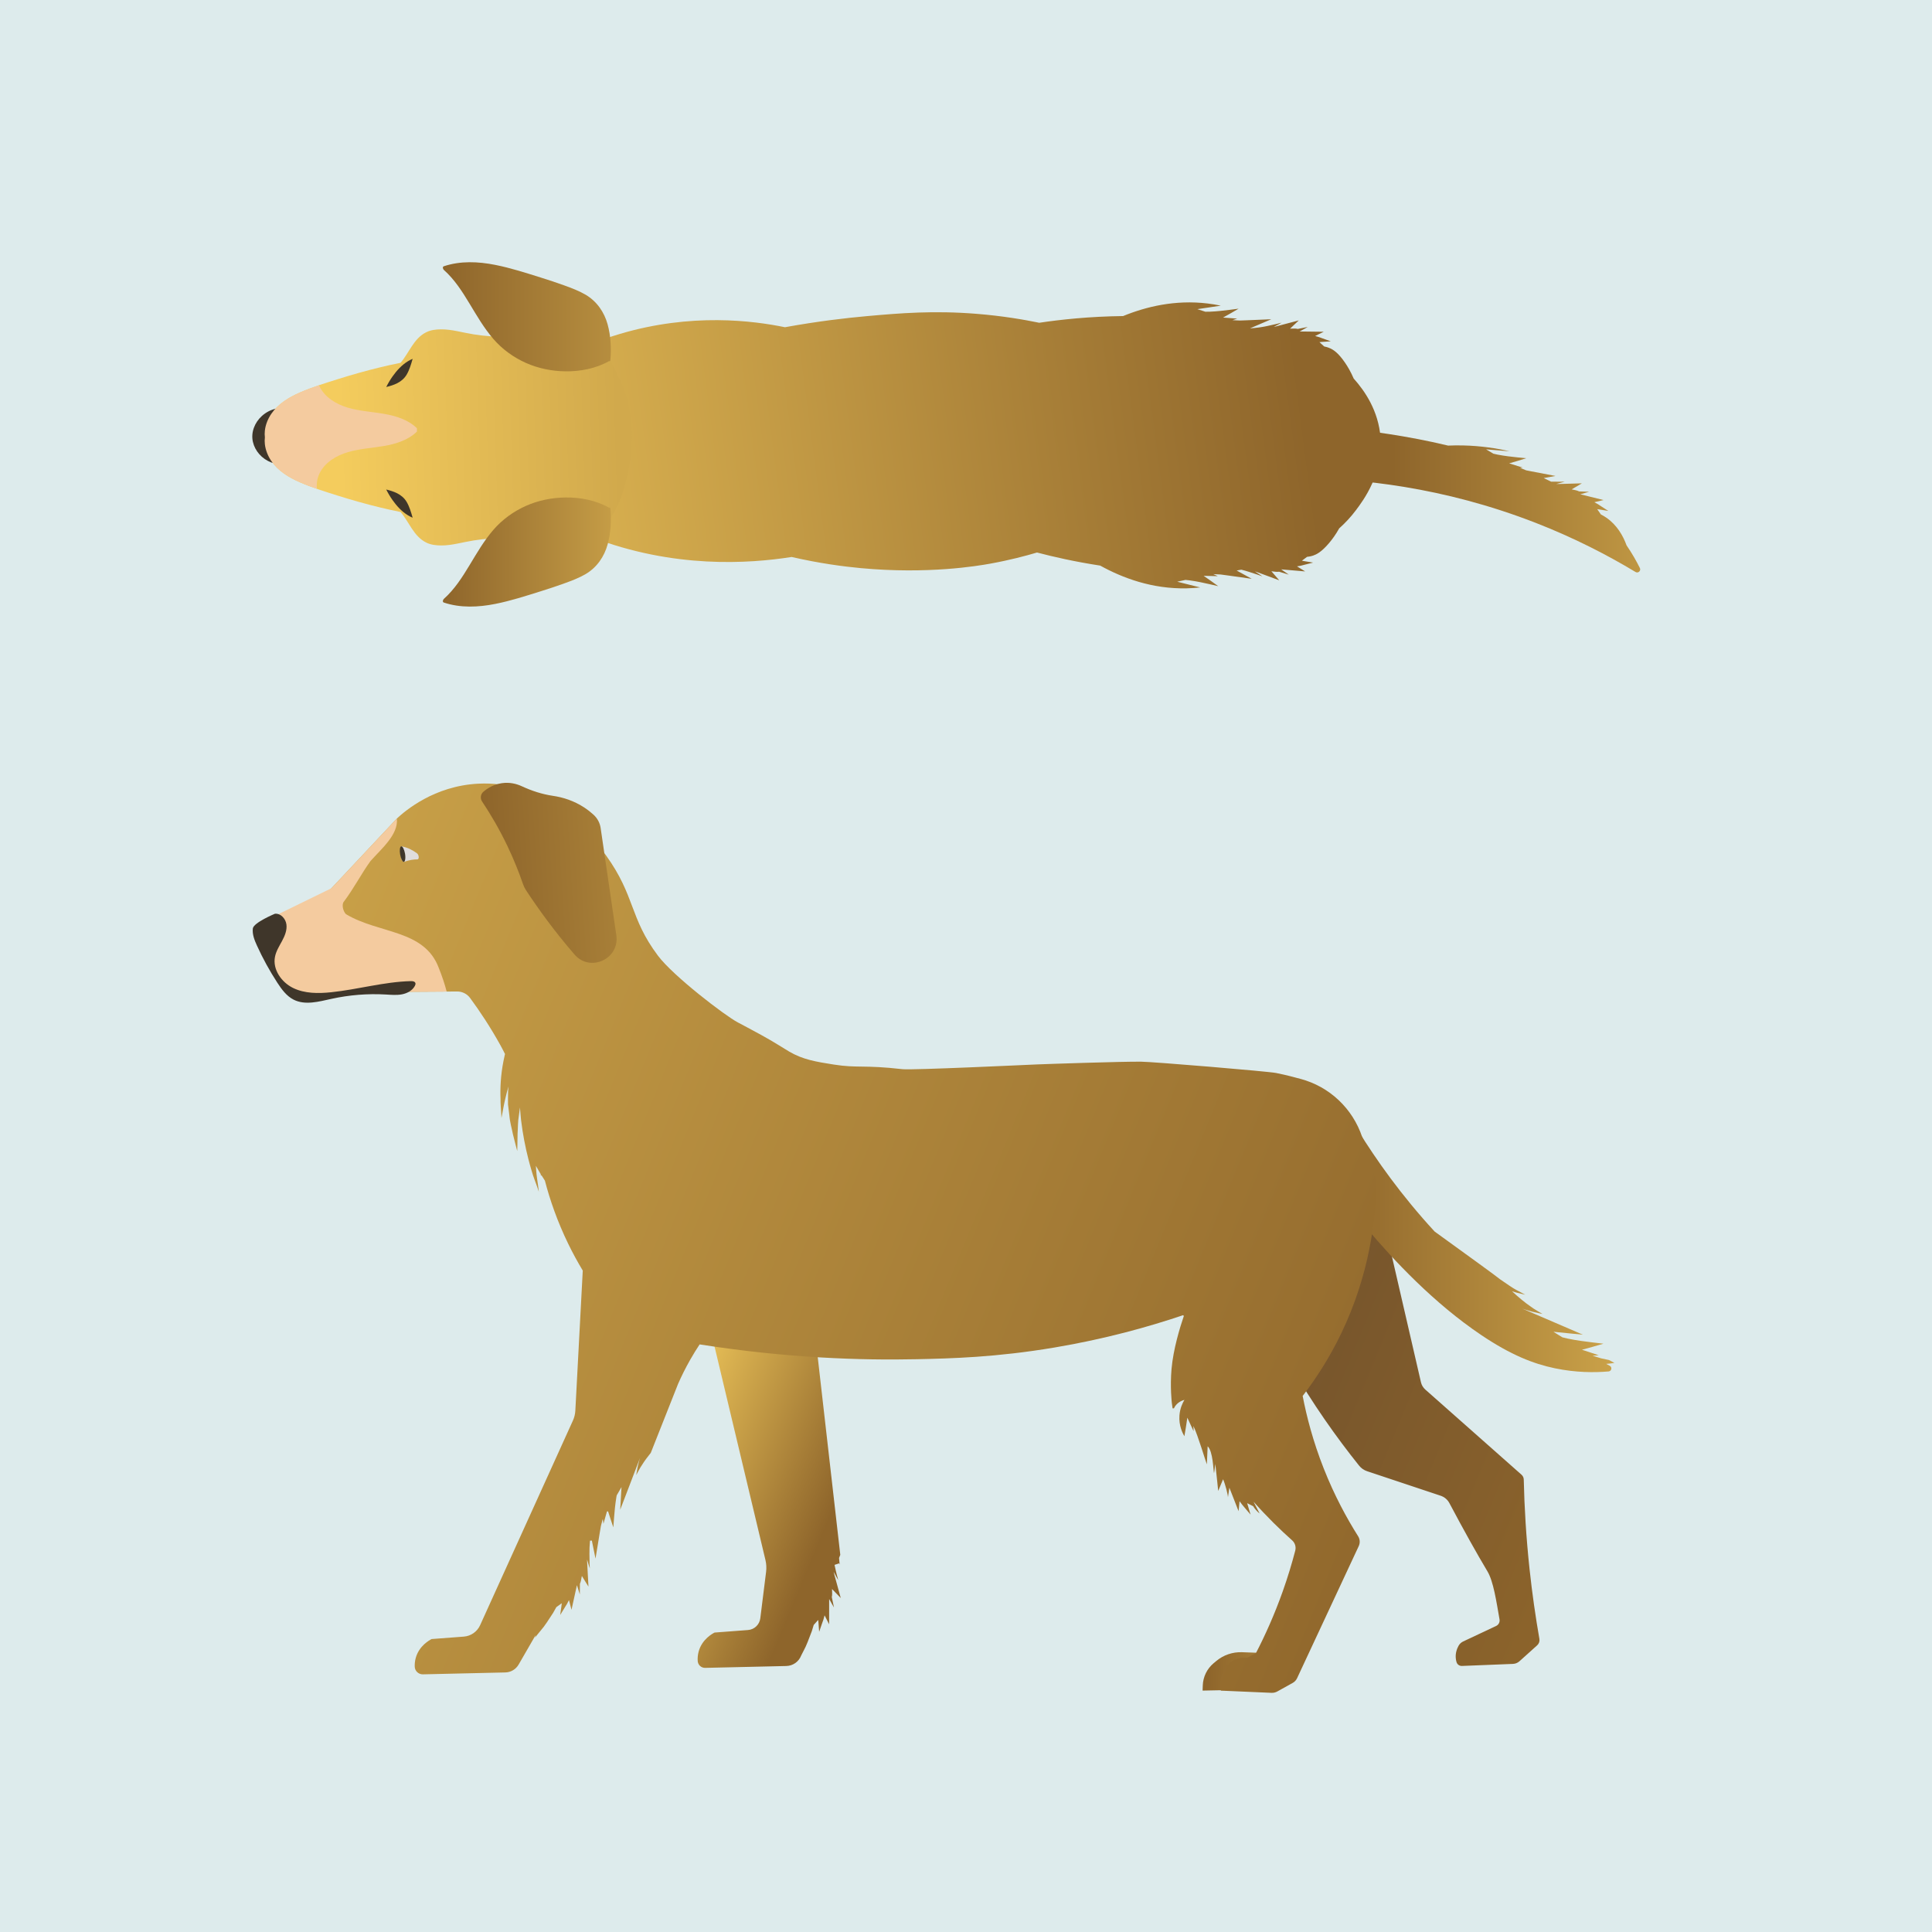 <?xml version="1.0" encoding="UTF-8"?>
<svg id="Layer_1" xmlns="http://www.w3.org/2000/svg" xmlns:xlink="http://www.w3.org/1999/xlink" version="1.1" viewBox="0 0 1000 1000">
  <!-- Generator: Adobe Illustrator 29.5.1, SVG Export Plug-In . SVG Version: 2.1.0 Build 141)  -->
  <defs>
    <style>
      .st0 {
        fill: url(#linear-gradient2);
      }

      .st1 {
        fill: url(#linear-gradient1);
      }

      .st2 {
        fill: url(#linear-gradient9);
      }

      .st3 {
        fill: url(#linear-gradient3);
      }

      .st4 {
        fill: url(#linear-gradient6);
      }

      .st5 {
        fill: url(#linear-gradient8);
      }

      .st6 {
        fill: url(#linear-gradient7);
      }

      .st7 {
        fill: url(#linear-gradient5);
      }

      .st8 {
        fill: url(#linear-gradient4);
      }

      .st9 {
        fill: #f4cb9f;
      }

      .st10 {
        fill: url(#linear-gradient10);
      }

      .st11 {
        fill: url(#linear-gradient);
      }

      .st12 {
        fill: #e0dddc;
      }

      .st13 {
        fill: #3f362a;
      }

      .st14 {
        fill: #ddebec;
      }
    </style>
    <linearGradient id="linear-gradient" x1="715.494" y1="740.881" x2="1067.804" y2="740.881" gradientTransform="translate(0 1000) scale(1 -1)" gradientUnits="userSpaceOnUse">
      <stop offset=".015" stop-color="#8e652b"/>
      <stop offset=".778" stop-color="#f4cc5d"/>
    </linearGradient>
    <linearGradient id="linear-gradient1" x1="685" y1="789.787" x2="9.797" y2="701.512" gradientTransform="translate(0 1000) scale(1 -1)" gradientUnits="userSpaceOnUse">
      <stop offset=".015" stop-color="#8e652b"/>
      <stop offset=".778" stop-color="#f4cc5d"/>
    </linearGradient>
    <linearGradient id="linear-gradient2" x1="323.406" y1="776.274" x2="133.423" y2="770.252" gradientTransform="translate(0 1000) scale(1 -1)" gradientUnits="userSpaceOnUse">
      <stop offset=".016" stop-color="#d1a94c"/>
      <stop offset=".778" stop-color="#f4cc5d"/>
    </linearGradient>
    <linearGradient id="linear-gradient3" x1="229.23" y1="714.274" x2="396.251" y2="714.274" gradientTransform="translate(0 1000) scale(1 -1)" gradientUnits="userSpaceOnUse">
      <stop offset="0" stop-color="#8e652b"/>
      <stop offset=".97" stop-color="#f4cc5d"/>
    </linearGradient>
    <linearGradient id="linear-gradient4" x1="229.23" y1="836.035" x2="457.952" y2="836.035" gradientTransform="translate(0 1000) scale(1 -1)" gradientUnits="userSpaceOnUse">
      <stop offset="0" stop-color="#8e652b"/>
      <stop offset=".97" stop-color="#f4cc5d"/>
    </linearGradient>
    <linearGradient id="linear-gradient5" x1="845.614" y1="215.211" x2="569.254" y2="329.186" gradientTransform="translate(0 1000) scale(1 -1)" gradientUnits="userSpaceOnUse">
      <stop offset=".015" stop-color="#8e652b"/>
      <stop offset=".778" stop-color="#72522d"/>
    </linearGradient>
    <linearGradient id="linear-gradient6" x1="550.8" y1="155.668" x2="697.185" y2="155.668" gradientTransform="translate(66.829 1000.71) rotate(2.042) scale(1 -1)" gradientUnits="userSpaceOnUse">
      <stop offset=".015" stop-color="#8e652b"/>
      <stop offset=".89" stop-color="#f4cc5d"/>
    </linearGradient>
    <linearGradient id="linear-gradient7" x1="452.133" y1="213.788" x2="329.045" y2="264.801" gradientTransform="translate(0 1000) scale(1 -1)" gradientUnits="userSpaceOnUse">
      <stop offset=".159" stop-color="#8e652b"/>
      <stop offset=".97" stop-color="#f4cc5d"/>
    </linearGradient>
    <linearGradient id="linear-gradient8" x1="708.69" y1="352.286" x2="1003.541" y2="352.286" gradientTransform="translate(0 1000) scale(1 -1)" gradientUnits="userSpaceOnUse">
      <stop offset=".015" stop-color="#986f30"/>
      <stop offset=".778" stop-color="#f4cc5d"/>
    </linearGradient>
    <linearGradient id="linear-gradient9" x1="754.336" y1="161.123" x2="-473.26" y2="664.242" gradientTransform="translate(0 1000) scale(1 -1)" gradientUnits="userSpaceOnUse">
      <stop offset=".015" stop-color="#8e652b"/>
      <stop offset=".89" stop-color="#f4cc5d"/>
    </linearGradient>
    <linearGradient id="linear-gradient10" x1="387.742" y1="575.168" x2="655.535" y2="575.168" gradientTransform="translate(-100.389 1051.638) rotate(-3.512) scale(1 -1)" gradientUnits="userSpaceOnUse">
      <stop offset="0" stop-color="#8e652b"/>
      <stop offset=".97" stop-color="#f4cc5d"/>
    </linearGradient>
  </defs>
  <rect class="st14" width="1000" height="1000"/>
  <g>
    <path class="st11" d="M848.79,293.992c-1.755-3.527-4.02-7.528-6.886-11.726-1.785-4.91-4.911-10.49-10.482-14.326-.923-.636-1.864-1.189-2.812-1.67-.665-.965-1.288-1.863-1.89-2.729.46.075.985.108,1.413.203,2.621.446,4.355.723,4.355.723,0,0-1.502-.983-3.748-2.414-.968-.723-2.193-1.42-3.504-2.107,2.503-.592,4.329-1.026,4.769-1.125-.844-.245-6.328-1.586-12.025-2.974,2.419-.724,4.17-1.203,4.557-1.314-.472-.021-2.41-.118-5.196-.179-.832-.439-2.114-.726-3.729-1.032-.054-.012-.107-.024-.14-.003,3.008-1.801,5.305-3.142,5.305-3.142,0,0-5.885.172-11.909.341-.471-.021-.921-.009-1.372.002,2.428-.637,4.062-1.086,4.427-1.23-.533.021-3.244.11-7.08.006-1.229-.616-2.502-1.232-3.815-1.85,3.304-.593,5.697-1.026,6.082-1.09-.802-.18-6.407-1.21-12.728-2.429l-2.424-.478c-1.056-.435-2.114-.865-3.176-1.283.73-.066,1.216-.12,1.354-.146-.469-.162-3.278-1.043-6.986-2.183,1.602-.429,3.095-.881,4.354-1.274,2.365-.735,4.063-1.227,4.429-1.37-.407-.063-2.162-.231-4.603-.469-2.794-.288-6.541-.706-10.145-1.401-.781-.146-1.497-.335-2.246-.502-1.172-.684-2.418-1.413-3.728-2.241,6.049.512,10.996.945,12.132,1.002-6.625-1.53-14.755-2.814-24.071-3.023-2.658-.06-5.234-.026-7.727.081-22.142-5.301-41.803-7.655-52.235-8.706-8.288,8.498-16.577,16.996-24.865,25.494,30.748.209,74.402,4.474,122.475,23.221,19.85,7.741,37.061,16.629,51.636,25.415,1.366.824,2.948-.644,2.237-2.073l0.0 0Z"/>
    <path class="st1" d="M714.566,226.442c-1.083-13.856-8.144-24.098-13.894-30.507-1.52-3.548-3.191-6.324-4.555-8.308-3.567-5.189-6.108-6.646-7.605-7.318-1.236-.555-2.341-.835-3.123-.988-.862-.79-1.668-1.526-2.447-2.234.468-.033.991-.121,1.432-.125,2.671-.165,4.434-.292,4.434-.292,0,0-1.688-.617-4.204-1.5-1.107-.485-2.461-.885-3.898-1.256,2.331-1.153,4.031-1.996,4.442-2.194-.882-.046-6.559-.099-12.456-.149,2.219-1.262,3.836-2.133,4.192-2.33-.468.088-2.393.437-5.142,1.016-.912-.238-2.234-.225-3.886-.153-.056.001-.11.001-.138.029,2.566-2.45,4.531-4.289,4.531-4.289,0,0-5.744,1.518-11.625,3.065-.468.087-.907.202-1.347.317,2.248-1.18,3.755-1.994,4.083-2.218-.521.143-3.188.859-7.01,1.642-2.656.602-5.915,1.102-9.315,1.304-.007-.002-.015-.003-.022-.005,5.617-2.396,10.435-4.479,10.984-4.705-.827.008-6.556.287-13.028.545l-3.223.116c-1.267-.042-2.563-.111-3.804-.182,1.345-.427,2.251-.739,2.443-.824-.496-.05-3.446-.268-7.334-.532,1.48-.786,2.849-1.572,4.001-2.244,2.164-1.262,3.726-2.132,4.054-2.355-.413.032-2.174.27-4.623.598-2.806.359-6.577.811-10.268.958-.799.036-1.543.016-2.315.024-1.299-.401-2.681-.827-4.147-1.336,6.053-.887,11.005-1.599,12.133-1.804-2.203-.463-4.487-.845-6.851-1.129-16.814-2.018-31.861,1.657-43.722,6.51-17.498.211-32.283,1.813-43.403,3.471-7.853-1.621-18.937-3.537-32.327-4.618-22.374-1.806-39.664-.347-56.572,1.155-11.134.989-25.702,2.683-42.718,5.773-16.557-3.398-48.373-7.527-85.435,3.464-23.988,7.114-41.958,18.126-53.616,26.69-3.925,19.05-6.817,39.302-.08,58.061,10.376,7.046,23.253,14.341,38.687,20.311,42.901,16.593,81.999,13.828,103.908,10.391,14.424,3.318,26.717,4.927,35.79,5.773,34.686,3.233,60.461-1.133,66.963-2.309,10.257-1.854,18.599-4.094,24.245-5.773,8.55,2.247,19.613,4.769,32.714,6.776,11.585,6.417,26.916,12.168,44.834,11.764,2.38-.054,4.69-.213,6.927-.46-1.102-.313-5.962-1.5-11.9-2.969,1.508-.364,2.924-.655,4.256-.928.767.083,1.51.135,2.301.248,3.658.504,7.367,1.318,10.126,1.946,2.406.563,4.135.971,4.543,1.042-.305-.255-1.775-1.271-3.806-2.736-1.08-.781-2.367-1.695-3.764-2.62,3.895.113,6.852.182,7.351.18-.183-.103-1.054-.501-2.352-1.056,1.241.05,2.538.107,3.803.187l3.196.427c6.416.883,12.09,1.714,12.912,1.803-.434-.231-3.668-2.016-7.812-4.287.805-.136,1.611-.274,2.428-.429,1.463.363,2.841.759,4.074,1.167,3.728,1.149,6.312,2.119,6.817,2.312-.305-.255-1.726-1.21-3.848-2.602.426.157.853.314,1.31.446,5.703,2.108,11.272,4.175,11.272,4.175,0,0-1.778-2.019-4.094-4.706.025.031.079.036.134.042,1.637.232,2.952.372,3.882.224,2.68.842,4.562,1.377,5.019,1.509-.335-.23-1.86-1.253-3.946-2.724,5.874.52,11.528,1.017,12.41,1.057-.39-.237-2-1.24-4.208-2.613,1.466-.231,2.852-.497,4.001-.873,2.59-.635,4.329-1.086,4.329-1.086,0,0-1.742-.298-4.384-.72-.439-.047-.95-.185-1.413-.263.844-.629,1.717-1.283,2.652-1.986.793-.076,1.921-.248,3.204-.68,1.555-.524,4.224-1.728,8.277-6.547,1.505-1.789,3.369-4.289,5.175-7.529,3.073-2.741,5.996-5.855,8.678-9.426,3.822-5.088,14.177-18.874,12.714-37.597l0.0 0Z"/>
    <path class="st0" d="M228.392,170.464c-2.683.011-5.389.309-7.799,1.511-6.548,3.266-8.794,10.648-13.283,15.829-.073.014-.146.025-.219.039-3.584.701-7.136,1.507-10.682,2.367-7.233,1.754-14.378,3.785-21.469,6.009-6.624,2.078-13.334,4.176-19.693,6.934-5.717,2.48-11.237,5.845-14.762,10.958-1.811,2.627-3.041,5.661-3.393,8.805-.132,1.184-.125,2.345.016,3.479-.142,1.134-.149,2.295-.016,3.479.352,3.144,1.582,6.178,3.393,8.805,3.525,5.113,9.045,8.478,14.762,10.959,6.359,2.758,13.069,4.857,19.693,6.934,7.092,2.224,14.237,4.255,21.469,6.009,3.546.86,7.099,1.665,10.682,2.367.073.014.146.025.219.039,4.489,5.18,6.734,12.562,13.283,15.828,2.409,1.202,5.116,1.5,7.799,1.511,2.76.012,5.485-.404,8.183-.932,2.862-.56,5.702-1.199,8.584-1.659,3.062-.488,6.148-.836,9.244-1.043,6.239-.418,12.515-.238,18.719.507,5.365.644,10.703,1.613,16.117,1.796,1.859.063,3.721.024,5.561-.158.223-.01.446-.021.662-.032,2.208-.116,4.377-.627,6.445-1.372,4.351-1.567,8.33-4.427,11.333-7.815,5.845-6.595,8.86-14.864,10.942-23.178,1.882-7.515,2.869-15.223,2.858-22.955-.011-7.615-1.094-15.232-3.539-22.486-.948-2.812-2.123-5.552-3.517-8.186-1.284-3.126-2.834-6.15-4.62-9.044-2.729-4.424-6.195-8.664-10.985-11.137-4.66-2.406-9.919-3.014-15.14-2.838-5.414.183-10.752,1.153-16.117,1.797-6.205.745-12.481.925-18.719.507-3.096-.207-6.182-.555-9.244-1.043-2.882-.46-5.723-1.099-8.584-1.659-2.698-.528-5.423-.943-8.183-.932h-0Z"/>
    <path class="st13" d="M211.265,266.795c-3.29-1.99-5.94-4.893-8.103-7.968-1.218-1.731-2.307-3.557-3.245-5.451,1.945.48,3.881,1.051,5.661,1.95,2.037,1.029,3.757,2.509,4.898,4.446,1.465,2.489,2.258,5.268,3.051,8.008.018.061.035.121.052.182-.8-.328-1.574-.719-2.315-1.167v0Z"/>
    <path class="st13" d="M211.265,186.898c-3.29,1.99-5.94,4.893-8.103,7.968-1.218,1.731-2.307,3.557-3.245,5.451,1.945-.48,3.881-1.051,5.661-1.951,2.037-1.029,3.757-2.509,4.898-4.446,1.465-2.489,2.258-5.268,3.051-8.008.018-.061.035-.121.052-.182-.8.328-1.574.719-2.315,1.167v0Z"/>
    <path class="st3" d="M292.636,257.493c-7.023.102-14.051,1.511-20.436,4.363-6.489,2.897-12.246,7.102-16.827,12.393-4.858,5.61-8.539,12.006-12.343,18.293-3.771,6.231-7.743,12.498-13.287,17.434-.46.41-.871,1.619-.006,1.907,8.574,2.856,17.766,2.452,26.541.714,8.106-1.605,15.995-4.167,23.851-6.635,4.041-1.269,8.068-2.584,12.043-4.035,3.735-1.363,7.519-2.768,10.939-4.779,5.836-3.431,9.664-9.046,11.394-15.35,1.655-6.031,1.988-12.493,1.392-18.689-.039-.405-.353-.455-.666-.336-6.709-3.808-14.863-5.393-22.594-5.28l0-0Z"/>
    <path class="st8" d="M315.23,186.918c.313.119.627.069.666-.336.597-6.196.263-12.658-1.392-18.689-1.73-6.304-5.557-11.918-11.394-15.35-3.42-2.011-7.204-3.416-10.939-4.779-3.975-1.451-8.002-2.767-12.043-4.035-7.856-2.468-15.745-5.03-23.851-6.635-8.775-1.738-17.967-2.142-26.541.714-.865.288-.454,1.498.006,1.907,5.544,4.935,9.516,11.203,13.287,17.434,3.805,6.287,7.486,12.683,12.343,18.293,4.581,5.292,10.339,9.496,16.827,12.393,6.386,2.851,13.413,4.261,20.436,4.363,7.731.112,15.885-1.472,22.594-5.28h-0Z"/>
    <path class="st13" d="M141.72,214.78c.361-1.125.795-2.238,1.324-3.305-2.824.584-5.387,1.927-7.493,3.833-3.735,3.379-5.771,8.503-4.652,13.394.546,2.387,1.705,4.555,3.303,6.367-.003-.001-.007-.002-.01-.004.011.012.023.022.034.034.329.371.687.716,1.052,1.056.097.09.184.19.283.278.376.332.779.635,1.187.932.108.078.206.168.316.244.412.283.849.535,1.291.78.123.068.236.15.36.215.571.299,1.163.566,1.774.798.487.184,1.069.014,1.507-.323-1.301-3.395-1.786-7.111-1.927-10.695-.178-4.555.248-9.235,1.65-13.604h-0Z"/>
    <path class="st9" d="M165.407,245c2.759-5.668,8.667-9.21,14.715-10.987,6.048-1.777,12.414-2.099,18.626-3.172,6.212-1.073,12.551-3.055,17.061-7.459v-1.72c-4.51-4.404-10.849-6.386-17.061-7.459-6.212-1.073-12.578-1.394-18.626-3.172-6.048-1.778-11.956-5.319-14.715-10.987-.105-.215-.186-.439-.279-.658-3.346,1.142-6.659,2.369-9.881,3.766-5.717,2.48-11.237,5.846-14.762,10.959-1.811,2.627-3.041,5.661-3.393,8.805-.132,1.183-.125,2.345.016,3.479-.141,1.134-.149,2.295-.016,3.479.352,3.144,1.582,6.178,3.393,8.805,3.525,5.113,9.045,8.478,14.762,10.959,2.862,1.241,5.8,2.337,8.764,3.369-.236-2.74.186-5.521,1.396-8.006l-0-0Z"/>
  </g>
  <g>
    <path class="st7" d="M639.763,648.087c6.71,17.315,15.704,37.102,27.844,58.109,11.935,20.652,24.375,38.098,35.896,52.456,1.065,1.327,2.49,2.307,4.104,2.845l38.081,12.693c1.939.646,3.559,2.015,4.517,3.82,7.766,14.628,14.036,25.829,19.697,35.323,3.126,5.243,4.586,15.437,6.252,24.855.248,1.401-.466,2.794-1.754,3.4-5.687,2.676-11.374,5.352-17.06,8.028-1.014.477-1.854,1.252-2.393,2.234-.853,1.555-1.782,3.994-1.388,6.88.079.581.204,1.12.355,1.612.369,1.207,1.528,1.993,2.788,1.943,8.799-.352,17.598-.704,26.397-1.056,1.25-.05,2.444-.536,3.374-1.373l9.167-8.25c.933-.84,1.366-2.091,1.15-3.328-1.985-11.341-3.731-23.41-5.098-36.156-1.761-16.426-2.674-31.922-2.995-46.324-.021-.958-.439-1.855-1.157-2.49-16.605-14.696-33.21-29.393-49.815-44.089-1.119-.99-1.901-2.305-2.237-3.762-7.697-33.352-15.393-66.704-23.09-100.057l-72.636,32.686-0-0Z"/>
    <path class="st4" d="M658.277,855.731l-15.42-.55c-4.871-.174-9.634,1.462-13.371,4.592l-1.318,1.104c-3.414,2.859-5.454,7.033-5.613,11.483l-.096,2.687,21.82-.433,13.998-18.883Z"/>
    <path class="st6" d="M430.539,826.655c.241-.958.213-2.344.12-4.076-.001-.058-.002-.116-.032-.144,2.596,2.664,4.544,4.705,4.544,4.705,0,0-1.652-6.005-3.336-12.155-.094-.479-.217-.93-.339-1.38.001-.003.002-.006.003-.009,1.255,2.333,2.12,3.897,2.358,4.237-.162-.568-1.003-3.589-1.906-7.858,1.439-.47.943-.308,2.381-.778.098.223.192.435.281.636l-.327-3.415c.214-.551.427-1.101.641-1.652-5.559-48.713-11.118-97.425-16.678-146.138-19.172.037-38.344.074-57.516.111l35.46,148.722c.477,1.999.59,4.067.336,6.105l-3.004,24.083c-.408,3.271-3.065,5.802-6.352,6.05-5.772.437-11.545.874-17.317,1.311-.963.487-6.506,3.403-8.249,9.877-.481,1.784-.566,3.442-.473,4.851.133,2.027,1.821,3.594,3.851,3.548,14.004-.322,28.008-.644,42.012-.965,3.412-.078,6.441-2.203,7.676-5.385l.021-.053c.335-.661.741-1.457,1.208-2.369,1.479-2.601,2.791-6.326,4.274-10.17.354-1.076.678-2.18,1.003-3.285.82-.912,1.583-1.765,2.317-2.589.039.491.137,1.037.146,1.5.201,2.799.353,4.646.353,4.646,0,0,.629-1.776,1.529-4.423.497-1.166.902-2.59,1.276-4.1,1.234,2.431,2.135,4.204,2.347,4.633.039-.925.035-6.877.025-13.06,1.347,2.313,2.277,3.999,2.487,4.37-.097-.489-.484-2.504-1.12-5.38h0Z"/>
    <path class="st5" d="M833.192,706.916c-.598-.312-1.212-.651-1.814-.97,1.426-.108,2.848-.273,4.261-.51-.937-.507-1.916-.989-2.853-1.496l-3.929-.836c-1.519-.435-3.063-.911-4.541-1.371,1.755-.109,2.944-.212,3.202-.256-.584-.211-4.083-1.368-8.7-2.864,2.026-.502,3.918-1.036,5.512-1.501,2.996-.869,5.147-1.447,5.611-1.618-.509-.087-2.708-.332-5.767-.677-3.499-.416-8.192-1.012-12.695-1.952-.976-.199-1.869-.448-2.803-.672-1.448-.877-2.989-1.811-4.605-2.87,7.581.76,13.78,1.4,15.205,1.494-2.04-.912-18.74-8.095-31.319-13.477,1.236.437,2.38.818,3.473,1.116,2.062.672,3.871.929,5.098,1.258,1.176.248,1.885.382,1.885.382,0,0-.62-.36-1.674-.966-1.064-.714-2.611-1.473-4.313-2.764-2.916-1.969-6.364-4.808-9.8-7.997,1.77.566,3.331.976,4.507,1.222l2.336.56c-.277-.172-1.029-.565-2.125-1.145-1.48-.743-3.488-1.79-5.826-3.373-1.55-1.042-3.31-2.241-5.095-3.481-.735-.741-18.545-13.649-33.857-24.707-17.284-18.761-30.174-37.027-39.572-52.235-2.909,11.336-5.818,22.672-8.727,34.008,3.065,4.057,7.546,9.838,13.183,16.555-.466.066-.931.13-1.399.181.481-.067.966-.086,1.45-.12,13.894,16.55,34.824,38.79,59.145,55.155,15.465,10.406,27.073,14.917,38.135,17.228,10.866,2.27,20.495,2.267,27.812,1.644,1.567-.134,1.993-2.218.599-2.946l0.0 0Z"/>
    <path class="st2" d="M674.265,722.539c6.656-8.653,13.703-19.387,19.922-32.317,14.768-30.702,17.922-59.34,18.278-77.94l-4.004-15.005h0c-1.86-4.837-1.504-3.911-3.363-8.748l-.034.005c-4.909-14.764-16.92-26.182-32.092-30.143-3.236-.844-6.265-1.751-12.492-3.015-4.104-.833-63.539-5.799-69.926-5.853-10.221-.086-47.738,1.177-54.04,1.433-4.386.177-64.399,3.024-69.403,2.451-20.182-2.308-23.267-.442-35.623-2.404-9.173-1.457-15.839-2.516-23.028-6.72-2.61-1.527-8.021-5.072-14.452-8.585-1.572-.859-3.959-2.156-6.863-3.71-1.764-.944-3.522-1.877-5.273-2.8-6.599-3.475-33.384-23.954-41.304-34.509-14.827-19.759-11.615-30.658-26.875-51.907-5.914-8.235-15.85-19.494-32.734-29.918-5.71-2.906-17.719-8.012-33.4-7.22-22.847,1.155-37.834,14.038-42.15,18.036l-35.4,37.734c-11.986,5.643-22.707,10.691-34.693,16.335-2.868.339-4.516,3.089-3.728,5.599,1.511,4.817,4.075,11.023,8.52,17.465,5.708,8.272,12.158,13.515,16.462,16.499,4.141.072,8.993-.125,14.365-.882,5.012-.706,9.445-1.755,13.213-2.871,17.483-.119,34.966-.238,52.449-.357,2.652-.018,5.148,1.226,6.721,3.361,5.146,6.98,10.496,15.08,15.632,24.332.793,1.429,1.615,3.009,2.451,4.686-.035.125-.073.245-.108.371-.253,1.111-.505,2.223-.7,3.29-1.441,7.25-1.746,14.185-1.511,19.422-.04,3.014.252,5.5.326,7.28.08,1.728.154,2.727.154,2.727,0,0,.189-1.015.517-2.689.335-1.726.716-4.173,1.42-7.098.42-1.974,1.036-4.234,1.709-6.538-.1,1.133-.244,2.206-.234,3.3-.019,2.08-.082,4.102-.028,6.034.206,1.954.471,3.864.698,5.664.294,3.631,1.314,6.892,1.828,9.667,1.118,4.471,1.934,7.703,2.257,8.788.086-1.03.071-4.416.17-9.035.217-2.782.086-6.078.698-9.484l.541-4.04c.173,2.209.345,4.419.576,6.584.858,7.194,2.26,14.201,3.763,20.077.551,2.104,1.072,4.047,1.613,5.837.949,3.407,2.14,6.169,2.77,8.075.674,1.964,1.048,3.055,1.048,3.055,0,0-.155-1.166-.4-3.229-.251-2.012-.802-4.896-1.013-8.361-.028-.576-.099-1.211-.119-1.837.883,1.575,1.727,3.042,2.578,4.458l-.181.184c.051.007.33.252.661.505.544.865,1.078,1.702,1.604,2.526,2.629,10.069,6.459,21.145,12.065,32.675,2.412,4.961,4.949,9.571,7.535,13.863-1.281,24.168-2.563,48.337-3.844,72.506-.094,1.78-.518,3.521-1.254,5.144-14.046,30.974-39.957,88.109-48.034,105.921-1.526,3.365-4.761,5.622-8.446,5.9-5.549.42-11.098.84-16.648,1.26-.963.487-6.506,3.403-8.25,9.877-.437,1.625-.547,3.144-.494,4.467.091,2.243,2.011,3.975,4.255,3.923,14.21-.326,28.42-.653,42.631-.98,2.857-.066,5.473-1.619,6.896-4.097,1.95-3.397,5.043-8.752,8.814-15.268-.19.659-.318,1.117-.353,1.295.271-.329,1.4-1.726,3.026-3.703,1.999-2.227,4.074-5.587,6.341-9.028.575-.976,1.127-1.986,1.679-2.996.995-.717,1.922-1.388,2.815-2.037-.066.488-.087,1.043-.176,1.496-.4,2.777-.644,4.614-.644,4.614,0,0,.992-1.601,2.435-3.997.734-1.033,1.432-2.338,2.119-3.734.688,2.638,1.192,4.563,1.307,5.027.235-.896,1.498-6.712,2.805-12.756.823,2.547,1.373,4.392,1.499,4.799.01-.499.06-2.549.051-5.496.439-.885.707-2.245.985-3.957.011-.057.022-.113-.001-.148,1.97,3.156,3.439,5.565,3.439,5.565,0,0-.336-6.22-.672-12.587.01-.499-.014-.974-.039-1.45.733,2.559,1.248,4.279,1.408,4.664-.036-.566-.203-3.455-.193-7.546-.038-2.042.057-4.4.293-6.863l.956-.05c1.001,4.939,1.8,8.816,1.896,9.329.167-.851,1.101-6.791,2.214-13.491l.567-3.333c.265-1.091.553-2.192.839-3.268.062-.107.125-.216.187-.322.139,1.317.254,2.207.297,2.408.143-.455.868-2.988,1.827-6.415l.579-.009c.398,1.309.798,2.532,1.154,3.592.835,2.49,1.395,4.279,1.555,4.664.055-.431.186-2.289.371-4.874.229-2.958.568-6.925,1.203-10.745.053-.329.116-.643.179-.956.883-1.519,1.714-2.95,2.477-4.263-.348,5.879-.637,10.576-.665,11.706.697-1.747,6.161-16.04,10.253-26.806-.326,1.055-.606,2.03-.819,2.96-.494,1.757-.647,3.288-.882,4.331-.168.998-.256,1.598-.256,1.598,0,0,.281-.534.755-1.441.563-.919,1.149-2.247,2.176-3.723,1.182-1.916,2.779-4.109,4.602-6.367l14.115-35.668c1.735-3.948,3.814-8.171,6.313-12.562,1.606-2.821,3.235-5.449,4.852-7.885,45.615,7.159,84.021,8.268,112.231,7.668,18.083-.385,41.211-.968,71.425-6.053,26.359-4.436,48.813-10.735,66.581-16.739l.393.391c-2.047,5.99-5.461,17.16-6.372,27.39-.837,9.412.147,17.626.147,17.626.118.984.249,1.918.388,2.808l.71.009c.899-2.067,2.881-3.725,5.423-4.39-.883,1.468-2.298,4.275-2.58,8.064-.395,5.308,1.679,9.269,2.56,10.756.247-1.385,1.188-6.955,1.527-9.606,1.7,3.718,3.007,6.531,3.24,7.0.012-.22-.018-1.224-.098-2.702,2.284,4.657,6.416,18.611,6.964,19.855.015-.515.194-4.386.408-9.338,2.794,2.586,2.903,12.388,3.31,13.947.098-.405.338-2.185.662-4.827.63,5.199,1.526,14.515,1.49,13.98,0,0,1.075-2.609,2.527-6.033,1.217,2.733,2.504,7.963,2.523,9.325.061-.422.315-2.331.731-4.975,2.236,5.767,4.391,11.318,4.763,12.166.042-.477.239-2.456.506-5.17,1.144,1.775,5.389,6.498,5.707,6.929.121.323-1.309-4.185-1.764-5.91,1.033.525,2.066,1.049,3.098,1.574.639,1.072,1.971,2.756,3.352,3.774-1.052-2.007-2.103-4.051-3.155-6.113,6.924,7.811,13.728,14.452,19.996,20.025,1.497,1.331,2.098,3.387,1.593,5.325-1.724,6.617-3.841,13.649-6.448,20.999-4.304,12.13-9.132,22.826-13.9,32.039-1.629.86-2.815,1.486-4.445,2.346-4.282-.366-8.806,1.389-11.28,4.91-.012.017-.023.033-.035.05-3.445,4.948-2.693,10.523-2.421,12.106l26.24,1.141c1.049.046,2.09-.2,3.007-.71l7.966-4.425c.992-.551,1.785-1.402,2.265-2.43l31.916-68.391c.765-1.639.656-3.554-.311-5.083-5.914-9.361-12.284-21.081-17.817-35.107-5.514-13.977-8.839-26.802-10.895-37.529l0-0Z"/>
    <path class="st9" d="M179.095,473.179c-1.089-.963-2.304-3.978-1.404-6.093,5.715-7.56,9.379-14.995,14.131-21.466,5.361-6.062,14.523-13.661,13.581-21.941l-33.828,36.058c-12.582,6.145-25.163,12.291-37.744,18.436-1.918.937-2.881,3.131-2.243,5.167,1.511,4.816,4.075,11.023,8.52,17.465,5.708,8.272,12.158,13.514,16.462,16.498,4.141.072,8.993-.125,14.365-.882,5.012-.706,9.445-1.755,13.213-2.871,15.683-.107,31.366-.214,47.049-.321-1.066-4.098-2.445-8.143-4.04-12.104-7.416-20.143-30.952-17.669-48.062-27.948l0-0Z"/>
    <path class="st13" d="M142.286,472.957c2.984-.316,5.572,2.548,5.965,5.523.393,2.975-.838,5.915-2.258,8.559-1.419,2.644-3.08,5.238-3.663,8.181-1.302,6.574,3.356,13.225,9.382,16.158s13.05,2.898,19.716,2.207c13.807-1.431,27.333-5.402,41.21-5.758.923-.024,2.083.126,2.372,1.004.16.485-.033,1.014-.275,1.465-1.304,2.435-3.996,3.865-6.71,4.377s-5.506.245-8.263.086c-9.451-.545-18.976.213-28.222,2.247-6.509,1.432-13.615,3.431-19.559.417-3.668-1.859-6.202-5.342-8.445-8.789-3.992-6.136-7.522-12.571-10.551-19.235-1.266-2.785-2.47-5.77-2.119-8.81s11.42-7.633,11.42-7.633h-0Z"/>
    <path class="st10" d="M250.188,409.813c-1.46,1.262-1.738,3.421-.666,5.026,4.405,6.596,8.981,14.36,13.239,23.303,3.277,6.882,5.876,13.434,7.951,19.469.375,1.09.865,2.119,1.497,3.083,6.719,10.251,14.916,21.462,24.861,33.017.094.11.189.219.283.329,8.102,9.388,23.457,2.311,21.661-9.959-2.708-18.507-5.417-37.014-8.125-55.52-.386-2.634-1.683-5.038-3.647-6.835-1.315-1.204-2.812-2.407-4.509-3.546-5.673-3.806-11.545-5.526-16.485-6.252-5.595-.822-11.004-2.578-16.133-4.96-2.775-1.289-6.319-2.193-10.395-1.596-4.31.631-7.5,2.688-9.531,4.442l0-0Z"/>
    <path class="st12" d="M207.188,439.811c.127,1.272.253,2.543.38,3.815.142,1.431,1.142,2.673,1.918,2.38,1.028-.389,2.177-.718,3.447-.931,1.078-.182,2.121-.26,3.115-.264,1.027-.004.862-2.346-.219-3.139-1.023-.751-2.152-1.466-3.368-2.067-1.642-.811-3.091-1.24-4.301-1.459-.654-.118-1.078.606-.972,1.666v0Z"/>
    <path class="st13" d="M209.635,441.803c.453,2.527-.023,4.674-.87,4.245-.608-.308-1.329-1.903-1.653-3.799-.361-2.115-.136-4.067.56-4.191.711-.126,1.598,1.708,1.962,3.745v-0Z"/>
  </g>
</svg>